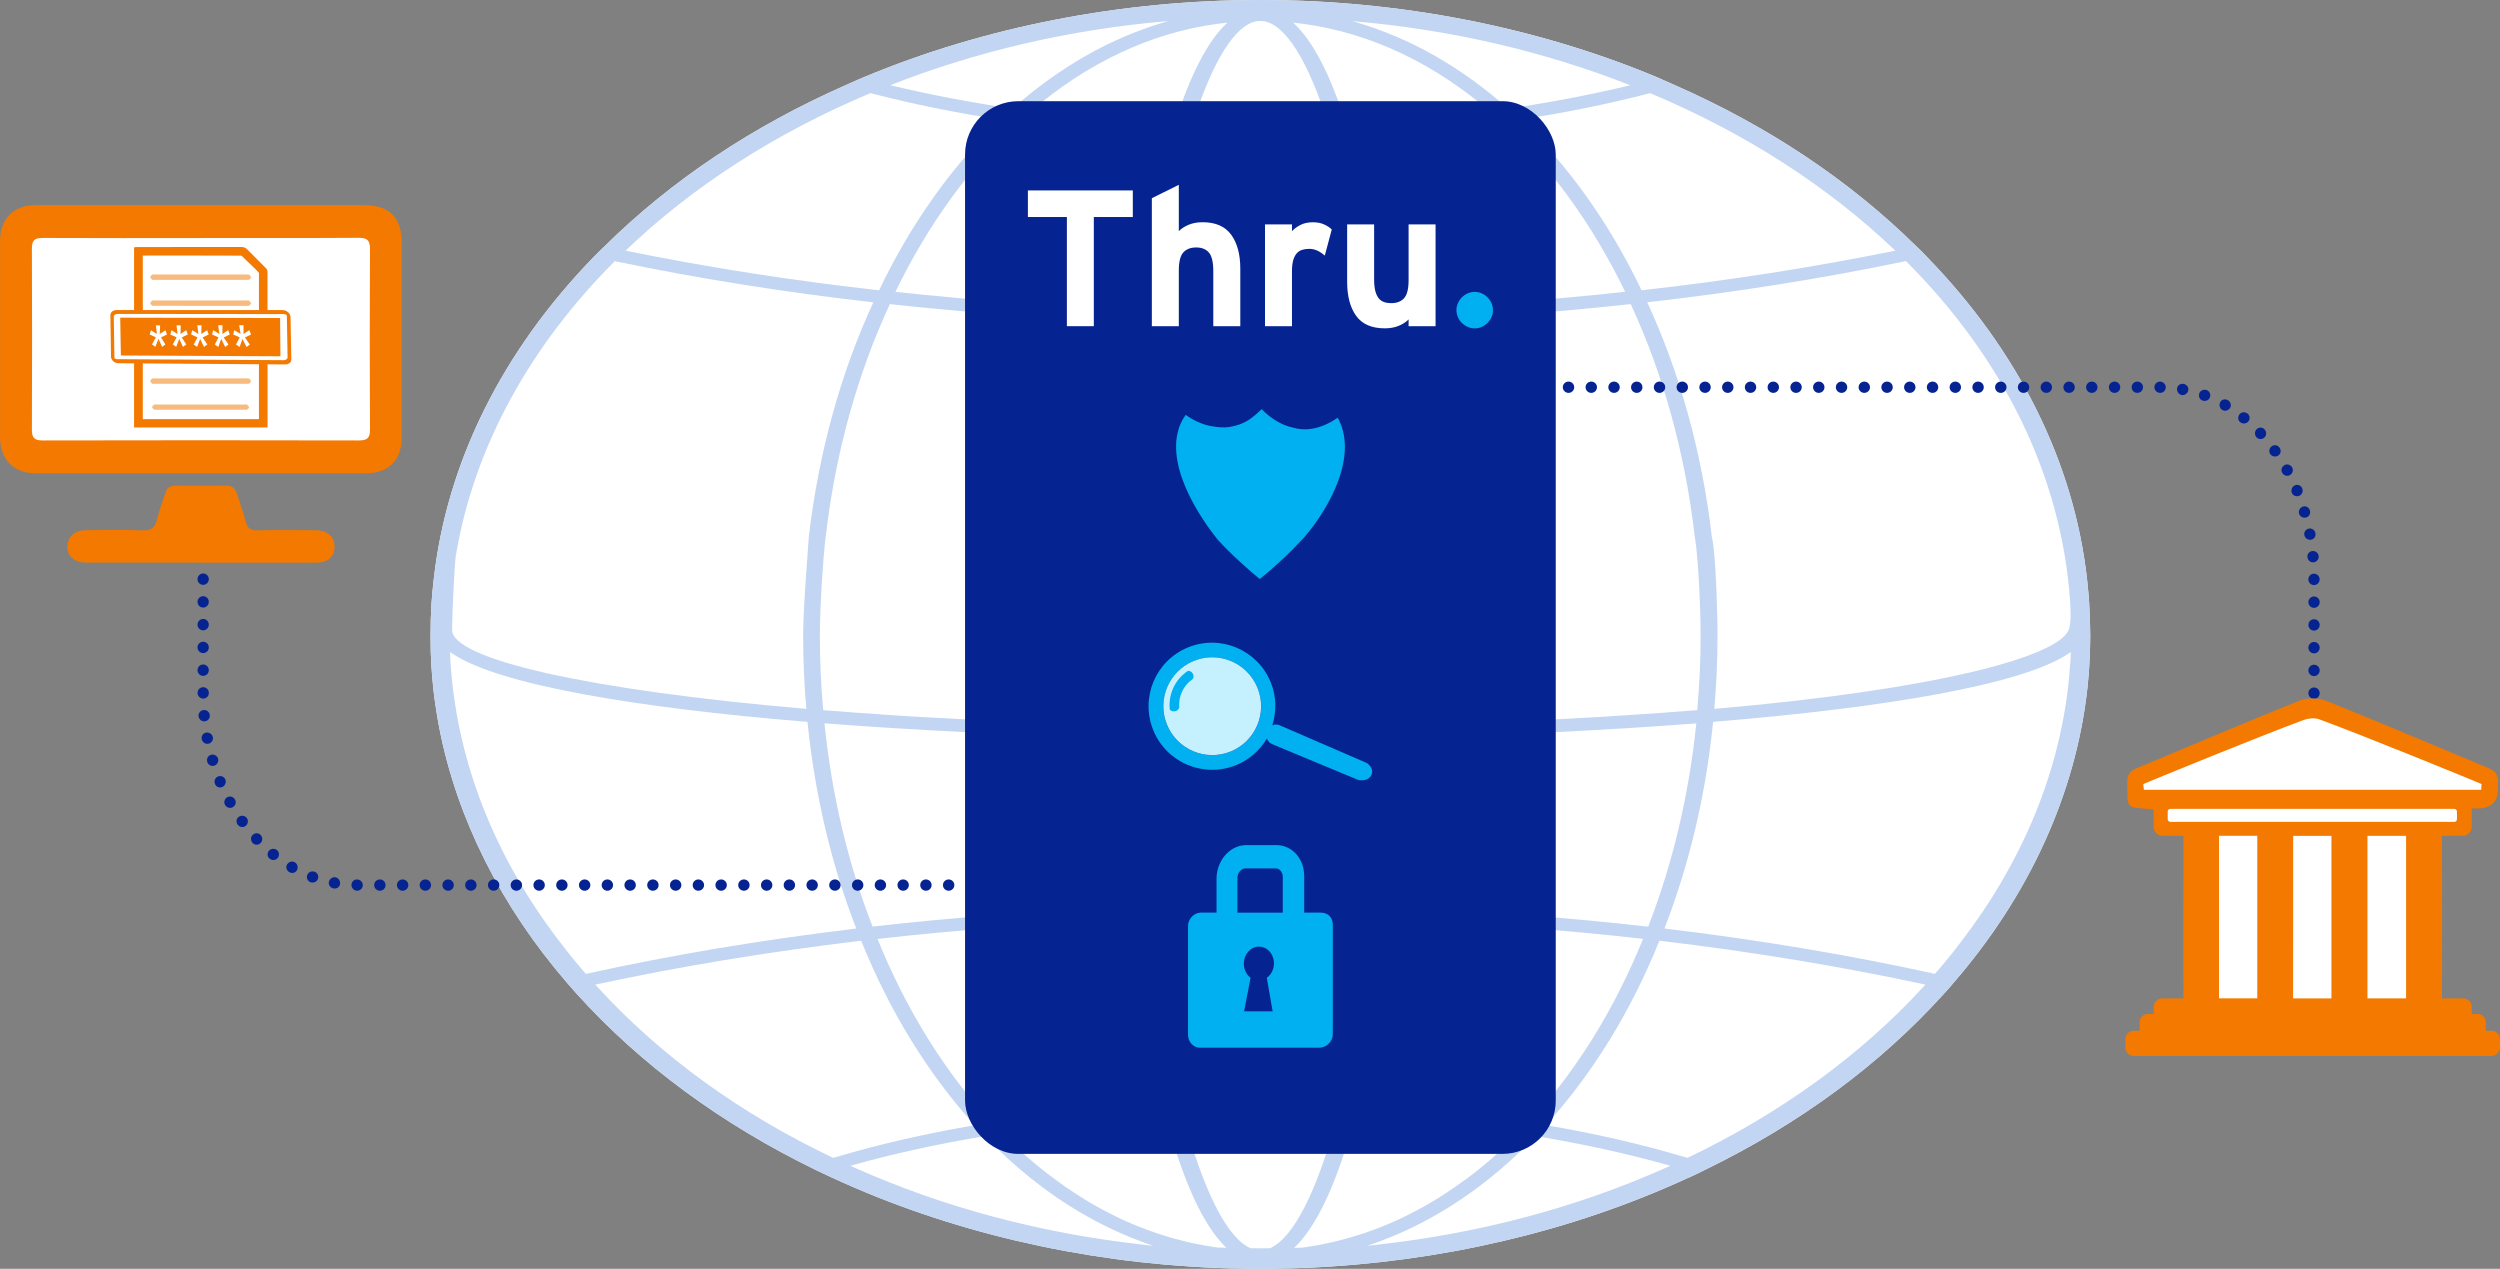 <?xml version="1.0" encoding="UTF-8"?><svg id="b" xmlns="http://www.w3.org/2000/svg" viewBox="0 0 570 289.28"><rect x="0" y="0" width="570" height="289.28" fill="#808080" stroke="none"/><defs><style>.d,.e{fill:#f37900;}.f{fill:#c5f1ff;}.g{fill:#fff;}.e{opacity:.5;}.h{fill-rule:evenodd;}.h,.i{fill:#00b0f0;}.j{fill:#062491;}.k{fill:#c2d5f2;}</style></defs><g id="c"><path class="g" d="M476.35,137.65c-.11-1.8-.3-3.56-.49-5.5-2.98-26.68-15.63-52.14-36.58-73.63-.86-.92-1.65-1.72-2.43-2.43-15.18-14.96-33.7-27.31-55.02-36.69-1.31-.6-2.68-1.2-4.23-1.87C350.1,6.08,318.89,0,287.35,0s-62.77,6.08-90.25,17.54c-1.5.64-2.94,1.24-4.23,1.85-21.32,9.4-39.82,21.75-54.98,36.71-.86.79-1.65,1.61-2.47,2.43-20.93,21.51-33.58,46.97-36.54,73.63-.21,1.85-.39,3.67-.51,5.5-.15,2.45-.21,4.96-.21,7.43s.06,4.7.21,7.04c.13,1.82.26,3.35.43,4.94.15,1.55.39,3.09.62,4.62.22,1.42.45,2.86.73,4.25,4.01,20.67,14.13,40.81,29.22,58.24.73.86,1.46,1.67,2.19,2.49,14.53,16.08,32.87,29.58,54.42,40.08,1.18.58,2.38,1.14,3.61,1.7l.15.09.15.04c26.36,12.19,56.57,19.26,87.35,20.5,2.34.09,4.7.15,7.08.17.99.04,2.02.04,3.03.04s2.04,0,3.03-.04c2.36-.02,4.74-.09,7.08-.17,30.78-1.25,60.99-8.31,87.35-20.5l.34-.13c1.2-.56,2.41-1.12,3.54-1.7,21.58-10.5,39.89-24,54.44-40.08.82-.88,1.55-1.7,2.19-2.49,17.35-20.01,27.93-43.24,30.59-67.11.19-1.63.3-3.22.43-4.96.15-2.32.24-4.66.24-7.02s-.09-4.98-.24-7.43Z"/><path class="k" d="M476.35,137.65c-.11-1.8-.3-3.56-.49-5.5-2.98-26.68-15.63-52.14-36.58-73.63-.86-.92-1.65-1.72-2.43-2.43-15.18-14.96-33.7-27.31-55.02-36.69-1.31-.6-2.68-1.2-4.23-1.87C350.1,6.08,318.89,0,287.35,0s-62.77,6.08-90.25,17.54c-1.5.64-2.94,1.24-4.23,1.85-21.32,9.4-39.82,21.75-54.98,36.71-.86.79-1.65,1.61-2.47,2.43-20.93,21.51-33.58,46.97-36.54,73.63-.21,1.85-.39,3.67-.51,5.5-.15,2.45-.21,4.96-.21,7.43s.06,4.7.21,7.04c.13,1.82.26,3.35.43,4.94.15,1.55.39,3.09.62,4.62.22,1.42.45,2.86.73,4.25,4.01,20.67,14.13,40.81,29.22,58.24.73.86,1.46,1.67,2.19,2.49,14.53,16.08,32.87,29.58,54.42,40.08,1.18.58,2.38,1.14,3.61,1.7l.15.09.15.04c26.36,12.19,56.57,19.26,87.35,20.5,2.34.09,4.7.15,7.08.17.99.04,2.02.04,3.03.04s2.04,0,3.03-.04c2.36-.02,4.74-.09,7.08-.17,30.78-1.25,60.99-8.31,87.35-20.5l.34-.13c1.2-.56,2.41-1.12,3.54-1.7,21.58-10.5,39.89-24,54.44-40.08.82-.88,1.55-1.7,2.19-2.49,17.35-20.01,27.93-43.24,30.59-67.11.19-1.63.3-3.22.43-4.96.15-2.32.24-4.66.24-7.02s-.09-4.98-.24-7.43ZM434.58,59.55c21.83,21.81,35.46,48.6,37.42,77.71,0,.43.38,4.51-.34,6.35-2.41,6.16-30.59,13.7-80.8,18.01.49-5.47.73-11.03.73-16.7,0-6.57-.51-19.73-1.27-22.35-2.25-19.45-7.34-37.61-14.75-53.65,20.52-2.32,40.12-5.47,58.54-9.3.15-.02.32-.04.47-.09ZM188.28,122.26c2.21-19.21,7.3-37.14,14.6-52.92,2.25.24,4.51.47,6.78.71,3.22.32,6.44.6,9.68.9.06,0,.15.02.21.02h.06c1.65.15,3.33.28,5,.41,1.67.15,3.35.28,5.02.39,2.21.17,4.4.32,6.63.45,1.29.09,2.58.17,3.89.24,1.89.11,3.8.24,5.71.32.26.02.49.02.75.04h.32c3.43.17,6.87.32,10.35.45.52.02,1.05.04,1.57.06-1.85,14.34-3.07,29.9-3.71,45.75-.51,0-.54,18.2-.54,25.85,0,6.76.13,13.57.34,20.33-.54-.02-1.05-.02-1.57-.04-2.19-.04-4.38-.11-6.53-.17-1.91-.04-3.8-.11-5.67-.17-1.5-.04-2.98-.09-4.47-.15-2.96-.09-5.9-.21-8.78-.34-2.9-.13-5.73-.26-8.54-.41-2.13-.11-4.23-.21-6.31-.34-6.23-.32-12.24-.73-18.01-1.16-2.49-.17-4.96-.36-7.36-.56-.52-5.58-.77-11.23-.77-16.98,0-6.68.76-18.13,1.33-22.67ZM314.42,165.37c-8.76.15-17.82.24-27.07.24s-18.29-.09-27.05-.24c-.54,0-1.05-.02-1.57-.02-.19-6.59-.3-13.42-.3-20.42,0-7.94,1.05-25.95.54-25.93.64-16.66,1.95-31.92,3.71-45.55.51.02,1.05.04,1.57.04,7.62.24,15.35.34,23.1.34s15.5-.11,23.12-.34c.54,0,1.05-.02,1.59-.04,1.76,13.63,3.05,28.9,3.69,45.55-.51-.02.54,17.99.54,25.93,0,7-.11,13.83-.3,20.42-.52,0-1.05.02-1.57.02ZM315.88,168.22c-.49,13.83-1.42,26.75-2.73,38.56-.52-.02-1.05-.02-1.57-.04-2-.06-3.99-.11-6.01-.15-1.12-.02-2.21-.04-3.33-.06-.9-.02-1.8-.04-2.73-.04-4.04-.06-8.09-.09-12.17-.09s-8.11.02-12.15.09c-2.02.02-4.04.07-6.05.11-2,.04-4.01.09-6.01.15-.52.02-1.05.02-1.57.04-1.29-11.81-2.21-24.73-2.71-38.56.52,0,1.03.02,1.57.02,4.49.09,8.97.15,13.46.19,4.49.04,8.97.06,13.46.06s9-.02,13.48-.06c4.51-.04,9-.11,13.48-.19v-.06l1.57.04ZM315.54,70.41c-2-14.86-4.59-28.32-7.79-39.29.52-.02,1.05-.04,1.57-.09,1.44-.07,2.88-.15,4.29-.24,2.86-.17,5.69-.39,8.48-.62,1.4-.13,2.79-.26,4.19-.39,5.54-.54,10.95-1.18,16.23-1.93,11.08,10.2,20.61,23.36,28.02,38.68-4.42.49-8.89.92-13.4,1.33-2.25.21-4.51.41-6.78.58-2.28.19-4.55.36-6.85.52-3.8.26-7.62.49-11.46.71-2.75.15-5.52.3-8.31.41-2.21.11-4.4.19-6.61.26-.52.02-1.05.04-1.57.06ZM311.63,70.54c-.52.02-1.05.04-1.57.04-3.48.11-6.98.19-10.5.24l-5.09.06c-2.36.02-4.74.02-7.13.02s-4.77,0-7.13-.02c-1.7-.02-3.39-.04-5.07-.06-3.52-.04-7-.11-10.48-.21-.54-.02-1.05-.02-1.59-.04,2.1-15.56,4.81-28.81,7.88-39.26.54.02,1.05.04,1.59.06.24,0,.47.02.71.02.58.02,1.16.04,1.76.06,1.35.04,2.7.09,4.08.11.69.02,1.37.02,2.06.04,2.04.02,4.1.04,6.18.04s4.14-.02,6.18-.04c.69-.02,1.37-.02,2.06-.04,1.37-.02,2.75-.06,4.1-.11l1.8-.06c.21,0,.45-.02.67-.02l1.61-.06c3.05,10.45,5.75,23.7,7.86,39.24ZM259.21,70.41c-.51-.02-1.05-.04-1.57-.06-2.21-.06-4.42-.15-6.61-.26-2.77-.11-5.52-.26-8.24-.41-3.89-.19-7.73-.45-11.55-.71-2.3-.15-4.57-.32-6.85-.52-2.28-.17-4.55-.37-6.81-.58-4.51-.41-8.99-.84-13.42-1.33,7.41-15.33,16.96-28.49,28.04-38.68,5.28.75,10.71,1.4,16.25,1.93,1.4.13,2.79.26,4.19.39,2.79.24,5.62.45,8.48.62,1.42.09,2.86.17,4.29.24.54.04,1.05.06,1.59.09-3.26,10.97-5.82,24.43-7.79,39.29ZM195.69,165.49c2.83.19,5.69.39,8.57.56.17.02.36.02.54.02,2.25.15,4.53.28,6.83.41,1.35.09,2.7.15,4.08.21.21.02.43.02.64.04,2.23.11,4.51.24,6.8.32l1.22.06c1.93.09,3.86.17,5.82.24,2.47.11,4.96.19,7.45.28,2.68.11,5.37.17,8.05.26,2.6.06,5.2.13,7.79.19.51.02,1.05.02,1.57.04.49,13.27,1.37,26.36,2.7,38.77-.51.02-1.05.04-1.57.06-19.71.77-38.88,2.23-57.23,4.32-5.52-14.17-9.3-29.8-10.97-46.35,2.53.19,5.11.39,7.71.56ZM214.19,212.62c2.25-.21,4.51-.41,6.78-.6,2.25-.19,4.53-.36,6.83-.54.75-.06,1.5-.11,2.25-.17,1.57-.11,3.13-.21,4.72-.32.6-.04,1.22-.06,1.82-.11.11,0,.24-.02.34-.02,4.08-.28,8.16-.49,12.28-.69,2.4-.11,4.83-.21,7.26-.3.52-.02,1.05-.04,1.57-.06,1.7,15.56,4.06,29.95,7.04,41.99-.54.02-1.05.06-1.59.09-13.1.75-25.63,2.13-37.44,3.99-10.54-11.36-19.41-25.57-25.98-41.8,4.66-.54,9.36-1.01,14.1-1.46ZM261.87,209.7c.51-.02,1.05-.02,1.57-.04,7.9-.24,15.86-.36,23.91-.36,2.66,0,5.3.02,7.94.04,1.63.02,3.24.04,4.87.06,3.71.06,7.41.15,11.06.26h.06c.52.02,1.05.02,1.57.04-1.82,16.25-4.36,30.4-7.21,41.9-.54-.02-1.05-.04-1.59-.06-5.47-.21-11.06-.34-16.7-.34s-11.21.13-16.68.34c-.51.02-1.05.04-1.57.06-2.88-11.51-5.39-25.65-7.23-41.9ZM316.68,209.82c.51.02,1.05.04,1.57.06.11,0,.24,0,.34.02,1.85.06,3.69.13,5.54.21,1.14.04,2.25.11,3.39.17.88.02,1.76.06,2.64.13.58.02,1.16.04,1.74.09,2.34.11,4.66.26,6.98.41.32.02.62.04.95.06,2.36.15,4.72.32,7.08.49,9.4.71,18.66,1.57,27.71,2.6-6.57,16.23-15.44,30.44-25.98,41.8-11.83-1.87-24.34-3.24-37.44-3.99-.54-.02-1.05-.06-1.59-.09,2.98-12.04,5.35-26.38,7.06-41.97ZM318.55,206.97c-.52-.02-1.05-.04-1.57-.06,1.35-12.41,2.21-25.5,2.73-38.77.52-.02,1.05-.02,1.57-.04,2.62-.06,5.24-.13,7.84-.19,2.68-.09,5.35-.15,7.99-.26,2.49-.09,4.98-.17,7.45-.28,1.95-.06,3.89-.15,5.82-.24,2.71-.13,5.37-.26,8.01-.39.24-.02.45-.02.67-.04.69-.02,1.35-.06,2.04-.11.67-.02,1.35-.06,2.02-.11,2.6-.15,5.15-.3,7.69-.45,2.77-.17,5.52-.34,8.24-.54,2.6-.17,5.17-.36,7.71-.56-1.7,16.55-5.47,32.18-10.97,46.35-18.38-2.08-37.53-3.54-57.21-4.32ZM379.6,162.47s-.11.02-.15.02c-2.34.17-4.72.32-7.15.49-8.22.56-16.85,1.03-25.87,1.42-2.4.11-4.83.19-7.3.28-5.8.21-11.72.41-17.8.54-.51.02-1.05.02-1.57.04.24-6.76.34-13.57.34-20.33,0-7.64-.02-25.85-.54-25.85-.64-15.84-1.87-31.41-3.69-45.75.52-.02,1.05-.04,1.57-.06,2.45-.09,4.89-.19,7.32-.3,4.21-.19,8.37-.43,12.49-.67.39-.04.77-.06,1.16-.09,2.23-.15,4.42-.3,6.63-.45,2.28-.17,4.53-.34,6.78-.51,3.8-.32,7.62-.64,11.36-1.03.09,0,.15-.02.24-.02.79-.06,1.59-.15,2.38-.24,2.02-.19,4.01-.41,6.01-.62,7.3,15.78,12.37,33.7,14.58,52.92.74,3.8,1.35,15.99,1.35,22.67,0,5.75-.28,11.4-.77,16.98-2.4.19-4.87.39-7.38.56ZM376.21,21.23c21.66,9.06,40.64,21.32,55.92,35.92-.15.02-.32.06-.47.09-18.08,3.67-37.29,6.7-57.38,8.95-7.3-15.28-16.77-28.53-27.69-38.92,10.37-1.57,20.2-3.58,29.3-5.95.11-.02.21-.06.32-.09ZM371.72,19.43c-.11.02-.24.06-.34.09-8.61,2.06-17.86,3.84-27.54,5.26-10.5-9.34-22.3-16.17-34.93-19.79-.19-.06-.36-.13-.56-.17,22.61,1.91,43.97,7,63.37,14.62ZM297.1,5.43c15.5,2.1,29.95,9.12,42.53,19.92-9.96,1.35-20.39,2.32-31.17,2.83-.52.04-1.05.06-1.59.09-3.37-10.8-7.41-18.89-12.04-23.12.77.09,1.52.17,2.28.28ZM286.71,4.81c.21-.02.41-.02.64-.02s.41,0,.64.02c5.09.67,10.3,9.1,14.9,23.64-.54.02-1.07.04-1.61.04-4.59.19-9.23.26-13.93.26s-9.32-.06-13.91-.26c-.54,0-1.05-.02-1.59-.04,4.57-14.53,9.81-22.97,14.86-23.64ZM279.86,5.15c-4.62,4.23-8.63,12.32-12.02,23.12-.54-.02-1.07-.04-1.59-.09-10.8-.52-21.21-1.48-31.19-2.83,12.62-10.82,27.07-17.84,42.55-19.92.75-.11,1.5-.19,2.25-.28ZM266.34,4.81c-.15.04-.32.09-.47.15-12.64,3.63-24.47,10.45-34.99,19.81-9.68-1.42-18.93-3.2-27.54-5.26-.11-.02-.24-.06-.34-.09,19.36-7.62,40.75-12.71,63.35-14.62ZM198.48,21.23c.11.02.24.06.34.09,9.1,2.36,18.91,4.38,29.3,5.95-10.93,10.39-20.39,23.64-27.69,38.92-20.12-2.25-39.33-5.28-57.36-8.95-.15-.02-.3-.06-.45-.09,15.22-14.6,34.24-26.86,55.86-35.92ZM103.91,126.79c4.17-25.05,17.09-48.07,36.26-67.24h.02c18.53,3.86,38.24,7.04,58.93,9.38-7.41,16.04-12.47,34.2-14.73,53.65-.13,2.74-1.27,15.78-1.27,22.35,0,5.67.24,11.23.73,16.7-50.19-4.32-80.78-11.4-80.78-18.01,0-3.56.58-15.16.84-16.83ZM133.56,222.04c-1.67-1.93-3.28-3.86-4.81-5.86-.51-.64-1.03-1.31-1.55-2-14.19-18.7-22.93-40.1-24.47-62.9-.06-.88-.11-1.74-.11-2.62.17.13.34.24.54.37,10.5,7.06,41.58,12.34,80.95,15.56,1.7,16.81,5.5,32.7,11.12,47.12-21.7,2.6-42.31,6.07-61.61,10.33h-.06ZM190.04,263.97s-.06.02-.09.02c-21.25-10.11-39.33-23.23-53.71-38.94-.17-.19-.36-.37-.52-.56.04,0,.09,0,.13-.02,18.93-4.08,39.18-7.45,60.5-9.98,6.53,16.21,15.37,30.51,25.89,42.06-11.31,1.95-21.92,4.36-31.58,7.26-.19.04-.43.09-.62.17ZM260.41,283.76h0c-23.23-2.6-45.3-8.48-65.6-17.54-.32-.13-.62-.28-.94-.43.02,0,.04-.02.06-.02.19-.04.43-.11.67-.17,9.19-2.58,19.28-4.79,29.97-6.57,10.5,10.99,22.65,19.26,35.79,24.09.62.24,1.22.47,1.87.67.24.09.49.17.73.26-.86-.09-1.7-.19-2.53-.28ZM277.84,284.45h-.09s-.11-.02-.15-.02c-.73-.09-1.44-.19-2.15-.34h-.02c-.6-.09-1.2-.19-1.8-.32-.79-.13-1.57-.3-2.34-.47-.36-.07-.71-.15-1.05-.26-1.59-.36-3.18-.79-4.74-1.31-.58-.17-1.16-.34-1.72-.54-.82-.28-1.63-.56-2.47-.88-.24-.09-.47-.19-.71-.28-.15-.04-.3-.11-.45-.17-.77-.28-1.55-.6-2.32-.94-1.05-.45-2.13-.94-3.18-1.44-1.03-.52-2.08-1.05-3.11-1.59-1.03-.56-2.06-1.12-3.07-1.72-.75-.45-1.5-.9-2.25-1.4-.39-.24-.77-.47-1.14-.73-1.48-.94-2.94-1.95-4.38-3.05-.47-.32-.94-.67-1.4-1.03-.21-.15-.43-.32-.64-.49-.45-.34-.9-.69-1.33-1.05-.04-.02-.09-.06-.13-.11-.88-.71-1.76-1.44-2.62-2.19-.54-.45-1.05-.9-1.57-1.4-.62-.54-1.25-1.12-1.85-1.7-.9-.86-1.8-1.72-2.68-2.62,11.33-1.74,23.29-2.98,35.77-3.67.51-.02,1.05-.06,1.59-.09,3.71,14.08,8.33,24.69,13.78,29.86-.56-.02-1.18-.06-1.78-.06ZM289.56,284.6c-.56.02-1.14.02-1.7.02h-.52c-.73,0-1.46,0-2.19-.02-5.35-2.3-10.75-12.99-15.35-30.12.54-.02,1.05-.04,1.59-.06,5.26-.21,10.56-.32,15.95-.32s10.73.11,15.97.32c.54.02,1.05.04,1.59.06-4.57,17.11-10,27.8-15.35,30.12ZM309.77,281.55h0c-.9.3-1.8.56-2.71.82-1.05.3-2.1.58-3.18.82-.47.11-.94.21-1.42.3-.71.17-1.42.3-2.13.43-1.07.19-2.15.37-3.22.52-.06,0-.13.02-.19.02h-.06c-.62,0-1.22.04-1.8.06,5.47-5.17,10.09-15.78,13.83-29.86.54.02,1.05.06,1.57.09,12.47.69,24.45,1.93,35.74,3.67-.88.9-1.78,1.76-2.68,2.62-.77.75-1.55,1.48-2.34,2.17-1.18,1.05-2.38,2.06-3.58,3.05-.79.67-1.61,1.31-2.43,1.91-.62.47-1.27.95-1.93,1.4-.64.47-1.27.92-1.91,1.35-.77.54-1.55,1.05-2.32,1.55-.82.54-1.67,1.05-2.51,1.55-.19.13-.41.26-.62.36-.9.54-1.8,1.03-2.73,1.52-1.03.56-2.08,1.07-3.13,1.59-.09.04-.17.09-.26.13-.94.45-1.93.9-2.9,1.31-.71.32-1.44.62-2.15.88-1.22.49-2.45.94-3.67,1.35-.43.13-.86.28-1.27.41ZM379.9,266.22c-20.31,9.06-42.38,14.94-65.61,17.54-.84.11-1.7.19-2.55.28.24-.09.49-.17.73-.26.67-.19,1.27-.43,1.89-.67,13.14-4.83,25.27-13.1,35.77-24.09,10.71,1.78,20.78,3.99,29.99,6.57.24.06.45.13.64.17.04,0,.06.02.11.02-.32.15-.64.28-.97.43ZM438.46,225.07c-14.15,15.46-32.7,28.92-53.71,38.92-.02,0-.06-.02-.09-.02-.19-.09-.39-.13-.58-.17-9.7-2.88-20.31-5.35-31.62-7.26,10.5-11.55,19.36-25.85,25.89-42.06,21.32,2.53,41.56,5.9,60.5,9.98.04.02.09.02.13.04-.15.17-.34.36-.51.56ZM472,151.28c-.11,1.63-.24,3.26-.41,4.87-2.4,21.17-11.01,41.07-24.45,58.54-.11.15-.21.3-.34.45-1.76,2.34-3.65,4.64-5.62,6.89h-.06c-19.28-4.25-39.95-7.73-61.63-10.33,5.6-14.43,9.42-30.31,11.1-47.12,39.41-3.22,70.52-8.5,81.02-15.56.17-.13.34-.24.52-.37,0,.88-.02,1.74-.11,2.62Z"/><path class="j" d="M527.6,156.74c.71,0,1.29.58,1.29,1.3s-.58,1.3-1.29,1.3-1.29-.58-1.29-1.3.58-1.3,1.29-1.3Z"/><path class="j" d="M527.6,151.55c.71,0,1.29.58,1.29,1.3s-.58,1.3-1.29,1.3-1.29-.58-1.29-1.3.58-1.3,1.29-1.3Z"/><path class="j" d="M527.6,146.37c.71,0,1.29.58,1.29,1.3s-.58,1.3-1.29,1.3-1.29-.58-1.29-1.3.58-1.3,1.29-1.3Z"/><path class="j" d="M527.6,141.18c.71,0,1.29.58,1.29,1.3s-.58,1.3-1.29,1.3-1.29-.58-1.29-1.3.58-1.3,1.29-1.3Z"/><path class="j" d="M527.6,135.99c.71,0,1.29.58,1.29,1.3s-.58,1.3-1.29,1.3-1.29-.58-1.29-1.3.58-1.3,1.29-1.3Z"/><path class="j" d="M527.56,130.8c.7-.02,1.33.58,1.32,1.3,0,.72-.58,1.3-1.29,1.3s-1.29-.58-1.29-1.3c0-.72.53-1.28,1.25-1.3Z"/><path class="j" d="M527.22,125.63c.71-.08,1.35.44,1.44,1.17.08.73-.51,1.37-1.21,1.41-.72.04-1.29-.49-1.36-1.18-.09-.69.42-1.32,1.12-1.4Z"/><path class="j" d="M526.39,120.52c.69-.15,1.38.31,1.53,1.03.15.72-.3,1.4-1.01,1.51-.69.11-1.37-.35-1.52-1.03-.14-.68.31-1.36,1-1.51Z"/><path class="j" d="M525.06,115.5c.68-.22,1.39.17,1.6.88.21.71-.18,1.43-.87,1.61-.69.18-1.41-.21-1.6-.88-.2-.67.19-1.39.87-1.61Z"/><path class="j" d="M523.22,110.66c.66-.3,1.43,0,1.69.7.27.69-.05,1.45-.72,1.7s-1.41-.07-1.66-.71c-.24-.65.06-1.4.69-1.69Z"/><path class="j" d="M520.81,106.07c.61-.37,1.41-.15,1.8.49.37.64.09,1.46-.54,1.78-.64.33-1.37.07-1.72-.53-.36-.59-.15-1.37.46-1.73Z"/><path class="j" d="M517.92,101.77c.56-.44,1.37-.31,1.81.29.44.6.32,1.4-.28,1.8-.59.39-1.4.26-1.81-.29-.41-.56-.28-1.36.28-1.8Z"/><path class="j" d="M514.51,97.87c.5-.51,1.35-.51,1.83.06.49.56.46,1.38-.08,1.85-.54.47-1.34.43-1.8-.09-.44-.53-.45-1.32.04-1.82Z"/><path class="j" d="M510.57,94.5c.42-.57,1.25-.67,1.84-.22.61.43.65,1.3.19,1.83-.47.54-1.24.57-1.8.18-.55-.41-.65-1.21-.23-1.78Z"/><path class="j" d="M506.21,91.7c.33-.63,1.11-.84,1.76-.45.64.38.86,1.18.47,1.78-.38.6-1.17.8-1.76.45-.59-.35-.8-1.15-.47-1.78Z"/><path class="j" d="M501.42,89.74c.21-.68.97-1.04,1.68-.81.72.23,1.02,1.07.75,1.7-.29.67-1,.92-1.64.71-.65-.2-1-.92-.79-1.6Z"/><path class="j" d="M496.37,88.56c.09-.71.76-1.17,1.5-1.03.74.14,1.21.82,1.05,1.51-.16.69-.84,1.15-1.5,1.03-.67-.13-1.13-.8-1.05-1.51Z"/><path class="j" d="M491.2,88.29c0-.71.58-1.29,1.3-1.29.75.04,1.33.66,1.29,1.36-.04.71-.61,1.25-1.29,1.21-.72,0-1.3-.58-1.3-1.29Z"/><ellipse class="j" cx="487.31" cy="88.29" rx="1.3" ry="1.29"/><ellipse class="j" cx="482.12" cy="88.29" rx="1.3" ry="1.29"/><ellipse class="j" cx="476.93" cy="88.29" rx="1.3" ry="1.29"/><ellipse class="j" cx="471.75" cy="88.29" rx="1.3" ry="1.29"/><ellipse class="j" cx="466.56" cy="88.29" rx="1.3" ry="1.29"/><ellipse class="j" cx="461.37" cy="88.29" rx="1.3" ry="1.29"/><ellipse class="j" cx="456.18" cy="88.29" rx="1.3" ry="1.29"/><ellipse class="j" cx="451" cy="88.29" rx="1.3" ry="1.29"/><ellipse class="j" cx="445.81" cy="88.29" rx="1.3" ry="1.29"/><path class="j" d="M439.32,88.29c0-.71.58-1.29,1.3-1.29s1.3.58,1.3,1.29-.58,1.29-1.3,1.29-1.3-.58-1.3-1.29Z"/><ellipse class="j" cx="435.43" cy="88.29" rx="1.3" ry="1.29"/><path class="j" d="M428.95,88.29c0-.71.58-1.29,1.3-1.29s1.3.58,1.3,1.29-.58,1.29-1.3,1.29-1.3-.58-1.3-1.29Z"/><ellipse class="j" cx="425.06" cy="88.29" rx="1.3" ry="1.29"/><path class="j" d="M418.57,88.29c0-.71.58-1.29,1.3-1.29s1.3.58,1.3,1.29-.58,1.29-1.3,1.29-1.3-.58-1.3-1.29Z"/><ellipse class="j" cx="414.68" cy="88.29" rx="1.3" ry="1.29"/><path class="j" d="M408.2,88.29c0-.71.58-1.29,1.3-1.29s1.3.58,1.3,1.29-.58,1.29-1.3,1.29-1.3-.58-1.3-1.29Z"/><ellipse class="j" cx="404.31" cy="88.29" rx="1.3" ry="1.29"/><ellipse class="j" cx="399.12" cy="88.29" rx="1.3" ry="1.29"/><ellipse class="j" cx="393.93" cy="88.29" rx="1.3" ry="1.29"/><ellipse class="j" cx="388.75" cy="88.29" rx="1.3" ry="1.29"/><ellipse class="j" cx="383.56" cy="88.29" rx="1.3" ry="1.29"/><ellipse class="j" cx="378.37" cy="88.29" rx="1.3" ry="1.29"/><ellipse class="j" cx="373.18" cy="88.29" rx="1.3" ry="1.29"/><ellipse class="j" cx="368" cy="88.29" rx="1.3" ry="1.29"/><path class="j" d="M361.51,88.29c0-.71.58-1.29,1.3-1.29s1.3.58,1.3,1.29c0,.71-.58,1.29-1.3,1.29s-1.3-.58-1.3-1.29Z"/><ellipse class="j" cx="357.62" cy="88.29" rx="1.3" ry="1.29"/><path class="j" d="M46.32,133.35c-.71,0-1.29-.58-1.29-1.3s.58-1.3,1.29-1.3,1.29.58,1.29,1.3-.58,1.3-1.29,1.3Z"/><path class="j" d="M46.32,138.53c-.71,0-1.29-.58-1.29-1.3s.58-1.3,1.29-1.3,1.29.58,1.29,1.3-.58,1.3-1.29,1.3Z"/><ellipse class="j" cx="46.32" cy="142.42" rx="1.29" ry="1.3"/><path class="j" d="M46.32,148.91c-.71,0-1.29-.58-1.29-1.3s.58-1.3,1.29-1.3,1.29.58,1.29,1.3-.58,1.3-1.29,1.3Z"/><path class="j" d="M46.32,154.1c-.71,0-1.29-.58-1.29-1.3s.58-1.3,1.29-1.3,1.29.58,1.29,1.3-.58,1.3-1.29,1.3Z"/><path class="j" d="M46.36,159.28c-.7.02-1.33-.58-1.32-1.3,0-.72.58-1.3,1.29-1.3s1.29.58,1.29,1.3c0,.72-.53,1.28-1.25,1.3Z"/><path class="j" d="M46.7,164.46c-.71.08-1.35-.44-1.44-1.17-.08-.73.51-1.37,1.21-1.41.72-.04,1.29.49,1.36,1.18.09.69-.42,1.32-1.12,1.4Z"/><path class="j" d="M47.53,169.57c-.69.15-1.38-.31-1.53-1.03-.15-.72.3-1.4,1.01-1.51.69-.11,1.37.35,1.52,1.03.14.68-.31,1.36-1,1.51Z"/><path class="j" d="M48.85,174.58c-.68.22-1.39-.17-1.6-.88-.21-.71.18-1.43.87-1.61.69-.18,1.41.21,1.6.88.2.67-.19,1.39-.87,1.61Z"/><path class="j" d="M50.7,179.43c-.66.3-1.43,0-1.69-.7-.27-.69.05-1.45.72-1.7s1.41.07,1.66.71c.24.65-.06,1.4-.69,1.69Z"/><path class="j" d="M53.11,184.02c-.61.37-1.41.15-1.8-.49-.37-.64-.09-1.46.54-1.78.64-.33,1.37-.07,1.72.53.36.59.15,1.37-.46,1.73Z"/><path class="j" d="M56,188.31c-.56.44-1.37.31-1.81-.29-.44-.6-.32-1.4.28-1.8.59-.39,1.4-.26,1.81.29.41.56.28,1.36-.28,1.8Z"/><path class="j" d="M59.41,192.22c-.5.51-1.35.51-1.83-.06-.49-.56-.46-1.38.08-1.85s1.34-.43,1.8.09c.44.53.45,1.32-.04,1.82Z"/><path class="j" d="M63.35,195.58c-.42.57-1.25.67-1.84.22-.61-.43-.65-1.3-.19-1.83.47-.54,1.24-.57,1.8-.18.55.41.65,1.21.23,1.78Z"/><path class="j" d="M67.71,198.39c-.33.63-1.11.84-1.76.45-.64-.38-.86-1.18-.47-1.78s1.17-.8,1.76-.45c.59.35.8,1.15.47,1.78Z"/><path class="j" d="M72.5,200.35c-.21.68-.97,1.04-1.68.81-.72-.23-1.02-1.07-.75-1.7.29-.67,1-.92,1.64-.71.65.2,1,.92.79,1.6h0Z"/><path class="j" d="M77.54,201.53c-.09.71-.76,1.17-1.5,1.03-.74-.14-1.21-.82-1.05-1.51s.84-1.15,1.5-1.03c.67.13,1.13.8,1.05,1.51Z"/><path class="j" d="M82.72,201.8c0,.71-.58,1.29-1.3,1.29-.75-.04-1.33-.66-1.29-1.36.04-.71.61-1.25,1.29-1.21.72,0,1.3.58,1.3,1.29Z"/><path class="j" d="M87.91,201.8c0,.71-.58,1.29-1.3,1.29s-1.3-.58-1.3-1.29.58-1.29,1.3-1.29,1.3.58,1.3,1.29Z"/><path class="j" d="M93.1,201.8c0,.71-.58,1.29-1.3,1.29s-1.3-.58-1.3-1.29.58-1.29,1.3-1.29,1.3.58,1.3,1.29Z"/><path class="j" d="M98.28,201.8c0,.71-.58,1.29-1.3,1.29s-1.3-.58-1.3-1.29.58-1.29,1.3-1.29,1.3.58,1.3,1.29Z"/><path class="j" d="M103.47,201.8c0,.71-.58,1.29-1.3,1.29s-1.3-.58-1.3-1.29.58-1.29,1.3-1.29,1.3.58,1.3,1.29Z"/><path class="j" d="M108.66,201.8c0,.71-.58,1.29-1.3,1.29s-1.3-.58-1.3-1.29.58-1.29,1.3-1.29,1.3.58,1.3,1.29Z"/><path class="j" d="M113.85,201.8c0,.71-.58,1.29-1.3,1.29s-1.3-.58-1.3-1.29.58-1.29,1.3-1.29,1.3.58,1.3,1.29Z"/><path class="j" d="M119.03,201.8c0,.71-.58,1.29-1.3,1.29s-1.3-.58-1.3-1.29.58-1.29,1.3-1.29,1.3.58,1.3,1.29Z"/><path class="j" d="M124.22,201.8c0,.71-.58,1.29-1.3,1.29s-1.3-.58-1.3-1.29.58-1.29,1.3-1.29,1.3.58,1.3,1.29Z"/><path class="j" d="M129.41,201.8c0,.71-.58,1.29-1.3,1.29s-1.3-.58-1.3-1.29.58-1.29,1.3-1.29,1.3.58,1.3,1.29Z"/><path class="j" d="M134.6,201.8c0,.71-.58,1.29-1.3,1.29s-1.3-.58-1.3-1.29.58-1.29,1.3-1.29,1.3.58,1.3,1.29Z"/><path class="j" d="M139.78,201.8c0,.71-.58,1.29-1.3,1.29s-1.3-.58-1.3-1.29.58-1.29,1.3-1.29,1.3.58,1.3,1.29Z"/><path class="j" d="M144.97,201.8c0,.71-.58,1.29-1.3,1.29s-1.3-.58-1.3-1.29.58-1.29,1.3-1.29,1.3.58,1.3,1.29Z"/><path class="j" d="M150.16,201.8c0,.71-.58,1.29-1.3,1.29s-1.3-.58-1.3-1.29.58-1.29,1.3-1.29,1.3.58,1.3,1.29Z"/><path class="j" d="M155.35,201.8c0,.71-.58,1.29-1.3,1.29s-1.3-.58-1.3-1.29.58-1.29,1.3-1.29,1.3.58,1.3,1.29Z"/><path class="j" d="M160.53,201.8c0,.71-.58,1.29-1.3,1.29s-1.3-.58-1.3-1.29.58-1.29,1.3-1.29,1.3.58,1.3,1.29Z"/><path class="j" d="M165.72,201.8c0,.71-.58,1.29-1.3,1.29s-1.3-.58-1.3-1.29.58-1.29,1.3-1.29,1.3.58,1.3,1.29Z"/><path class="j" d="M170.91,201.8c0,.71-.58,1.29-1.3,1.29s-1.3-.58-1.3-1.29.58-1.29,1.3-1.29,1.3.58,1.3,1.29Z"/><path class="j" d="M176.1,201.8c0,.71-.58,1.29-1.3,1.29s-1.3-.58-1.3-1.29.58-1.29,1.3-1.29,1.3.58,1.3,1.29Z"/><path class="j" d="M181.28,201.8c0,.71-.58,1.29-1.3,1.29s-1.3-.58-1.3-1.29.58-1.29,1.3-1.29,1.3.58,1.3,1.29Z"/><path class="j" d="M186.47,201.8c0,.71-.58,1.29-1.3,1.29s-1.3-.58-1.3-1.29.58-1.29,1.3-1.29,1.3.58,1.3,1.29Z"/><path class="j" d="M191.66,201.8c0,.71-.58,1.29-1.3,1.29s-1.3-.58-1.3-1.29.58-1.29,1.3-1.29,1.3.58,1.3,1.29Z"/><path class="j" d="M196.85,201.8c0,.71-.58,1.29-1.3,1.29s-1.3-.58-1.3-1.29.58-1.29,1.3-1.29,1.3.58,1.3,1.29Z"/><path class="j" d="M202.03,201.8c0,.71-.58,1.29-1.3,1.29s-1.3-.58-1.3-1.29.58-1.29,1.3-1.29,1.3.58,1.3,1.29Z"/><path class="j" d="M207.22,201.8c0,.71-.58,1.29-1.3,1.29s-1.3-.58-1.3-1.29.58-1.29,1.3-1.29,1.3.58,1.3,1.29Z"/><path class="j" d="M212.41,201.8c0,.71-.58,1.29-1.3,1.29s-1.3-.58-1.3-1.29.58-1.29,1.3-1.29,1.3.58,1.3,1.29Z"/><path class="j" d="M217.59,201.8c0,.71-.58,1.29-1.3,1.29s-1.3-.58-1.3-1.29.58-1.29,1.3-1.29,1.3.58,1.3,1.29Z"/><path class="d" d="M568.08,235h-1.33v-1.91c0-1.06-.87-1.92-1.92-1.92h-1.28v-1.62c0-1.06-.87-1.92-1.92-1.92h-4.87c.06-5.74.02-26.29.02-31.54,0-1.82,0-3.66,0-5.52h4.68c1.15,0,2.09-.94,2.09-2.09v-4.15c1.08,0,1.7,0,1.74,0q4.25-.22,4.26-4.53c0-.47-.03-.94,0-1.41.13-1.64-.61-2.61-2.13-3.24-12.3-5.11-24.54-10.36-36.91-15.31-1.85-.74-4.5-.79-6.34-.05-12.44,4.98-24.76,10.26-37.13,15.42-1.41.59-2.03,1.48-2.02,3.05.04,6.72-.34,5.6,5.64,6.27.07,0,.2,0,.37,0v3.96c0,1.15.94,2.09,2.09,2.09h4.7c-.01,9.73-.06,29.61,0,37.06h-4.87c-1.06,0-1.92.87-1.92,1.92v1.62h-1.28c-1.06,0-1.92.87-1.92,1.92v1.91h-1.33c-1.06,0-1.92.87-1.92,1.92v1.91c0,1.06.87,1.92,1.92,1.92h81.58c1.06,0,1.92-.87,1.92-1.92v-1.91c0-1.06-.87-1.92-1.92-1.92Z"/><path class="g" d="M488.81,180.08c-.05-.12-.1-1.2-.14-1.32.72-.34,26.98-11.09,36.53-14.59,1.07-.39,2.51-.55,3.55-.18,10,3.65,36.59,14.53,37.04,14.77-.03.12-.05,1.2-.08,1.31h-76.88Z"/><path class="g" d="M522.82,227.63c0-3.68.04-28.7.02-37.06h8.73v37.06h-8.75Z"/><path class="g" d="M548.59,227.63h-8.81v-37.06h8.81v37.06Z"/><path class="g" d="M505.93,190.56h8.73v37.06h-8.73v-37.06Z"/><rect class="g" x="494.24" y="184.42" width="65.95" height="2.97" rx=".6" ry=".6"/><rect class="j" x="220.03" y="23.07" width="134.68" height="240.02" rx="12.16" ry="12.16"/><path class="g" d="M276.63,74.37v-12.56c0-2.06-.34-3.48-1.01-4.24-.67-.77-1.64-1.15-2.9-1.15s-2.23.38-2.92,1.13c-.69.75-1.03,2.13-1.03,4.13v12.69h-6.15v-29.18l6.15-3.05v10.57c.53-.56,1.26-1.04,2.19-1.44.93-.4,2.01-.6,3.25-.6,2.95,0,5.11.95,6.5,2.85,1.39,1.9,2.08,4.49,2.08,7.76v13.09h-6.15,0Z"/><path class="g" d="M302.05,58.28c-.5-.45-1.05-.83-1.64-1.11-.59-.29-1.22-.43-1.9-.43-.59,0-1.13.07-1.61.22-.49.15-.9.41-1.24.8-.34.38-.61.9-.8,1.55-.19.65-.29,1.48-.29,2.48v12.59h-6.15v-23.21h6.15v1.53c.53-.56,1.19-1.03,1.97-1.43.78-.4,1.72-.59,2.81-.59,1,0,1.86.17,2.59.51.72.34,1.29.71,1.7,1.13,0,0-1.59,5.97-1.59,5.97Z"/><path class="g" d="M321.16,74.37v-1.55c-.53.56-1.26,1.04-2.19,1.44-.93.4-2.01.6-3.25.6-2.98,0-5.15-.95-6.52-2.85-1.37-1.9-2.05-4.49-2.05-7.76v-13.09h6.15v12.56c0,1.03.09,1.89.26,2.59.18.69.43,1.24.75,1.66.32.41.73.71,1.23.89.5.18,1.06.26,1.67.26,1.26,0,2.23-.37,2.92-1.13.69-.75,1.03-2.13,1.03-4.13v-12.69h6.15v23.21h-6.15Z"/><path class="i" d="M340.06,72.3c-.22.5-.52.94-.91,1.33-.38.38-.83.69-1.33.91-.5.22-1.03.33-1.59.33s-1.09-.11-1.59-.33c-.5-.22-.94-.52-1.33-.91-.38-.38-.69-.82-.91-1.33-.22-.5-.33-1.03-.33-1.59s.11-1.09.33-1.59c.22-.5.52-.94.91-1.33.38-.38.83-.69,1.33-.91.5-.22,1.03-.33,1.59-.33s1.09.11,1.59.33c.5.22.94.52,1.33.91.38.38.69.83.91,1.33.22.5.33,1.03.33,1.59s-.11,1.09-.33,1.59"/><polygon class="g" points="234.36 43.42 234.36 49.48 243.25 49.48 243.25 74.37 249.39 74.37 249.39 49.48 258.28 49.48 258.28 43.42 234.36 43.42"/><path class="d" d="M45.77,128.27c-8.73,0-17.46.01-26.19,0-2.99,0-4.7-1.94-4.09-4.56.42-1.82,1.85-2.82,4.2-2.83,4.26-.03,8.52-.14,12.77.05,2.07.09,2.91-.67,3.35-2.55.47-1.99,1.25-3.91,1.84-5.88.38-1.28,1.16-1.81,2.5-1.79,3.76.05,7.52.06,11.28,0,1.46-.03,2.22.61,2.62,1.94.64,2.1,1.43,4.16,1.98,6.28.38,1.48,1.09,2.03,2.66,1.99,4.47-.11,8.94-.07,13.41-.02,2.78.03,4.43,1.78,4.15,4.23-.24,2.06-1.7,3.16-4.3,3.16-8.73.01-17.46,0-26.19,0h0Z"/><path class="d" d="M46,46.75c12.28,0,24.55,0,36.83,0,5.96,0,8.77,2.78,8.77,8.66,0,14.76,0,29.52,0,44.28,0,5.19-2.98,8.21-8.15,8.21-25.12.01-50.24.02-75.36,0-4.97,0-8.08-3.15-8.08-8.12-.01-14.97-.01-29.94,0-44.92,0-4.96,3.12-8.1,8.1-8.11,12.63-.02,25.26,0,37.89,0Z"/><path class="g" d="M45.89,54.28c-12.06,0-24.12.03-36.17-.03-1.86-.01-2.46.59-2.45,2.44.06,13.76.06,27.52,0,41.28,0,1.84.56,2.46,2.44,2.45,24.05-.05,48.09-.06,72.14,0,2,0,2.52-.64,2.51-2.56-.07-13.69-.08-27.38,0-41.07.01-2.15-.77-2.58-2.72-2.57-11.92.08-23.83.04-35.75.04h0Z"/><path class="d" d="M61,61.95h0c0-.28-.16-.62-.36-.8-1.39-1.42-2.82-2.8-4.2-4.22-.42-.44-.85-.62-1.45-.62-7.95.02-15.91.02-23.86.02-.18,0-.38.04-.56.06v41.07h30.4c.02-.16.04-.28.04-.4,0-5.33-.01-31.53-.02-35.12Z"/><path class="g" d="M55.08,58.29c-5.19-.05-22.52-.02-22.52-.02v37.29h26.48v-33.34c-.6-.79-2.92-2.83-3.96-3.92Z"/><path class="e" d="M41.8,75.65c-2.15,0-4.3,0-6.44,0-.22,0-.48.06-.64-.04-.2-.12-.44-.37-.44-.56,0-.2.22-.46.42-.59.16-.1.42-.04.64-.04,4.38,0,16.47,0,20.85,0,.19,0,.43-.06.56.03.21.15.46.39.48.62.02.17-.25.44-.45.55-.17.09-.42.03-.64.03-2.2,0-12.12,0-14.32,0h0Z"/><path class="e" d="M41.8,69.73c-2.15,0-4.3,0-6.44,0-.22,0-.48.06-.64-.04-.2-.12-.44-.37-.44-.56,0-.2.22-.46.42-.59.16-.1.42-.04.64-.04,4.38,0,16.47,0,20.85,0,.19,0,.43-.06.56.03.21.15.46.39.48.62.02.17-.25.44-.45.55-.17.09-.42.03-.64.03-2.2,0-12.12,0-14.32,0h0Z"/><path class="e" d="M41.8,63.81c-2.15,0-4.3,0-6.44,0-.22,0-.48.06-.64-.04-.2-.12-.44-.37-.44-.56,0-.2.22-.46.42-.59.16-.1.42-.04.64-.04,4.38,0,16.47,0,20.85,0,.19,0,.43-.06.56.03.21.15.46.39.48.62.02.17-.25.44-.45.55-.17.09-.42.03-.64.03-2.2,0-12.12,0-14.32,0h0Z"/><path class="e" d="M41.95,93.42c-2.07,0-4.13,0-6.2,0-.21,0-.46.05-.62-.04-.19-.11-.42-.35-.43-.54,0-.19.21-.45.4-.57.15-.1.41-.04.61-.04,4.21,0,15.84,0,20.06,0,.18,0,.42-.06.54.03.2.15.44.38.46.6.02.17-.24.42-.44.53-.16.09-.41.03-.62.03-2.12,0-11.66,0-13.78,0h0Z"/><path class="e" d="M41.8,87.5c-2.15,0-4.3,0-6.44,0-.22,0-.48.06-.64-.04-.2-.12-.44-.37-.44-.56,0-.2.22-.46.42-.59.16-.1.42-.04.64-.04,4.38,0,16.47,0,20.85,0,.19,0,.43-.06.56.03.21.15.46.39.48.62.02.17-.25.44-.45.55-.17.09-.42.03-.64.03-2.2,0-12.12,0-14.32,0h0Z"/><path class="e" d="M41.8,81.58c-2.15,0-4.3,0-6.44,0-.22,0-.48.06-.64-.04-.2-.12-.44-.37-.44-.56,0-.2.22-.46.42-.59.16-.1.42-.04.64-.04,4.38,0,16.47,0,20.85,0,.19,0,.43-.06.56.03.21.15.46.39.48.62.02.17-.25.44-.45.55-.17.09-.42.03-.64.03-2.2,0-12.12,0-14.32,0h0Z"/><path class="d" d="M26.98,82.82l38.05.27c.86,0,1.46-.53,1.39-1.24l-.18-9.64c-.03-.32-.19-.65-.45-.92-.37-.38-.89-.6-1.42-.59H26.52c-.77,0-1.35.5-1.35,1.16l.14,9.45c0,.32.14.64.37.91.18.21.41.37.66.47.2.08.42.12.64.13Z"/><path class="g" d="M65.39,71.9c-.07-.1-.18-.18-.31-.23-.11-.04-.23-.06-.36-.06l-37.93-.04c-.52,0-.85.34-.85.57l.15,9.46c.11.18.33.28.62.29l37.97.23c.57,0,.91-.36.89-.61l-.17-9.63ZM63.66,81.23l-36.1-.18-.15-8.62h.25s36.2.08,36.2.08l.08,8.73h-.28Z"/><polygon class="g" points="36.13 77.26 36.96 79.08 37.71 78.53 36.7 76.93 38.07 76.27 37.74 75.29 36.42 76.15 36.51 74.17 35.55 74.17 35.76 76.15 34.4 75.29 34.13 76.27 35.54 76.92 34.66 78.52 35.42 79.08 36.13 77.26"/><polygon class="g" points="40.87 77.27 41.72 79.09 42.47 78.54 41.44 76.93 42.81 76.27 42.46 75.28 41.15 76.15 41.21 74.17 40.25 74.17 40.48 76.15 39.1 75.29 38.83 76.27 40.27 76.92 39.39 78.53 40.17 79.09 40.87 77.27"/><polygon class="g" points="45.63 77.27 46.51 79.1 47.27 78.54 46.2 76.93 47.58 76.27 47.22 75.28 45.91 76.15 45.94 74.16 44.98 74.16 45.23 76.15 43.83 75.28 43.58 76.27 45.03 76.92 44.17 78.54 44.95 79.1 45.63 77.27"/><polygon class="g" points="50.44 77.27 51.34 79.11 52.09 78.55 51.01 76.94 52.39 76.27 52.01 75.28 50.7 76.15 50.72 74.15 49.74 74.15 50.02 76.15 48.6 75.28 48.35 76.27 49.82 76.92 48.97 78.55 49.77 79.11 50.44 77.27"/><polygon class="g" points="55.28 77.28 56.21 79.12 56.96 78.56 55.85 76.94 57.23 76.27 56.84 75.27 55.53 76.15 55.52 74.14 54.54 74.14 54.85 76.15 53.41 75.28 53.17 76.27 54.65 76.92 53.81 78.56 54.63 79.12 55.28 77.28"/><path class="i" d="M268.6,98.25c.32-1.22.85-2.39,1.62-3.49.02-.06.06-.12.1-.17.09.06.19.14.3.2,1.36.95,2.74,1.61,4.26,2.07.73.22,1.79.4,2.51.49,1.39.16,2.49.14,3.7-.15.97-.23,1.91-.51,2.84-1.01.23-.11.52-.27.73-.41.42-.25.79-.58,1.21-.9.23-.17.46-.35.66-.54.19-.15.36-.33.54-.5.09-.08.19-.15.26-.25.1-.07.25-.19.33-.29,2.34,2.41,4.74,3.5,6.09,3.92.63.2,1.03.26,1.08.28,2.48.75,5.25.41,7.99-.97.22-.11.46-.22.71-.37.33-.2.67-.39.98-.61.08-.03.15-.09.22-.13.1-.04.18-.11.28-.17,5.27,9.61-3.63,22.87-7.94,27.56-2.18,2.39-4.7,4.81-7.47,7.24l-1.95,1.61-.42.36c-.21-.17-.41-.34-.66-.55-.7-.58-1.58-1.32-2.58-2.23-1.84-1.62-4.04-3.69-6.18-6-.12-.16-10-11.73-9.65-21.88.02-1.07.17-2.1.46-3.12h0Z"/><path class="h" d="M291.85,165.39c-.63-.27-1.18-.28-1.76-.01.96-3.09.97-6.55-.35-9.79-3.01-7.42-11.44-11-18.85-7.99-7.41,3.01-10.96,11.46-7.95,18.88,3.01,7.42,11.48,10.98,18.89,7.97,3.07-1.25,5.48-3.44,7.03-6.1.19.64.6,1.06,1.26,1.34l19.56,8.14s2.29.55,3.04-1.24c.63-1.5-1.07-2.62-1.07-2.62l-19.82-8.58ZM280.59,171.35c-5.7,2.32-12.2-.43-14.52-6.13s.42-12.21,6.13-14.52c5.7-2.32,12.2.43,14.52,6.13s-.42,12.21-6.13,14.52Z"/><ellipse class="f" cx="276.39" cy="161.02" rx="11.14" ry="11.15" transform="translate(-40.29 115.92) rotate(-22.12)"/><path class="h" d="M269.45,157.83c.28-.64.65-1.22,1.08-1.73s.92-.95,1.46-1.32c.21-.33.15-.94-.05-1.24s-.61-.63-1.09-.59c-.72.48-1.39,1.06-1.96,1.73s-1.06,1.44-1.44,2.3c-.34.78-.57,1.58-.69,2.39s-.13,1.61-.05,2.4c.24.29.55.46,1.02.42.72-.06,1.01-.51,1.14-.85-.03-.55-.02-1.28.07-1.84s.26-1.11.5-1.66Z"/><path class="i" d="M303.13,208.84c-.5-.5-1.21-.77-1.99-.76h-3.78v-8.24c.02-2.11-.75-4.09-2.13-5.43-1.21-1.17-2.78-1.78-4.41-1.72h-6.93c-3.55.14-6.48,3.55-6.52,7.6v7.79h-3.63c-1.51.02-2.85,1.43-2.87,3.02v24.74c-.02,1.63,1.14,2.99,2.59,3.03h27.33s.04,0,.06,0c.73,0,1.48-.32,2.07-.88.61-.59.95-1.35.96-2.14v-25.03c0-.79-.25-1.47-.75-1.97ZM290.17,230.58h-6.52l1.48-7.65c-.97-.72-1.55-1.94-1.54-3.25.02-2.13,1.58-3.86,3.46-3.86h0c.85,0,1.66.35,2.29.98.72.73,1.13,1.79,1.12,2.89-.01,1.32-.63,2.54-1.63,3.25l1.33,7.65ZM292.48,208.09h-10.35v-7.9c.01-1.14.83-2.17,1.73-2.2h6.92c.41-.01.8.14,1.1.44.38.37.6.93.59,1.53v8.13Z"/></g></svg>